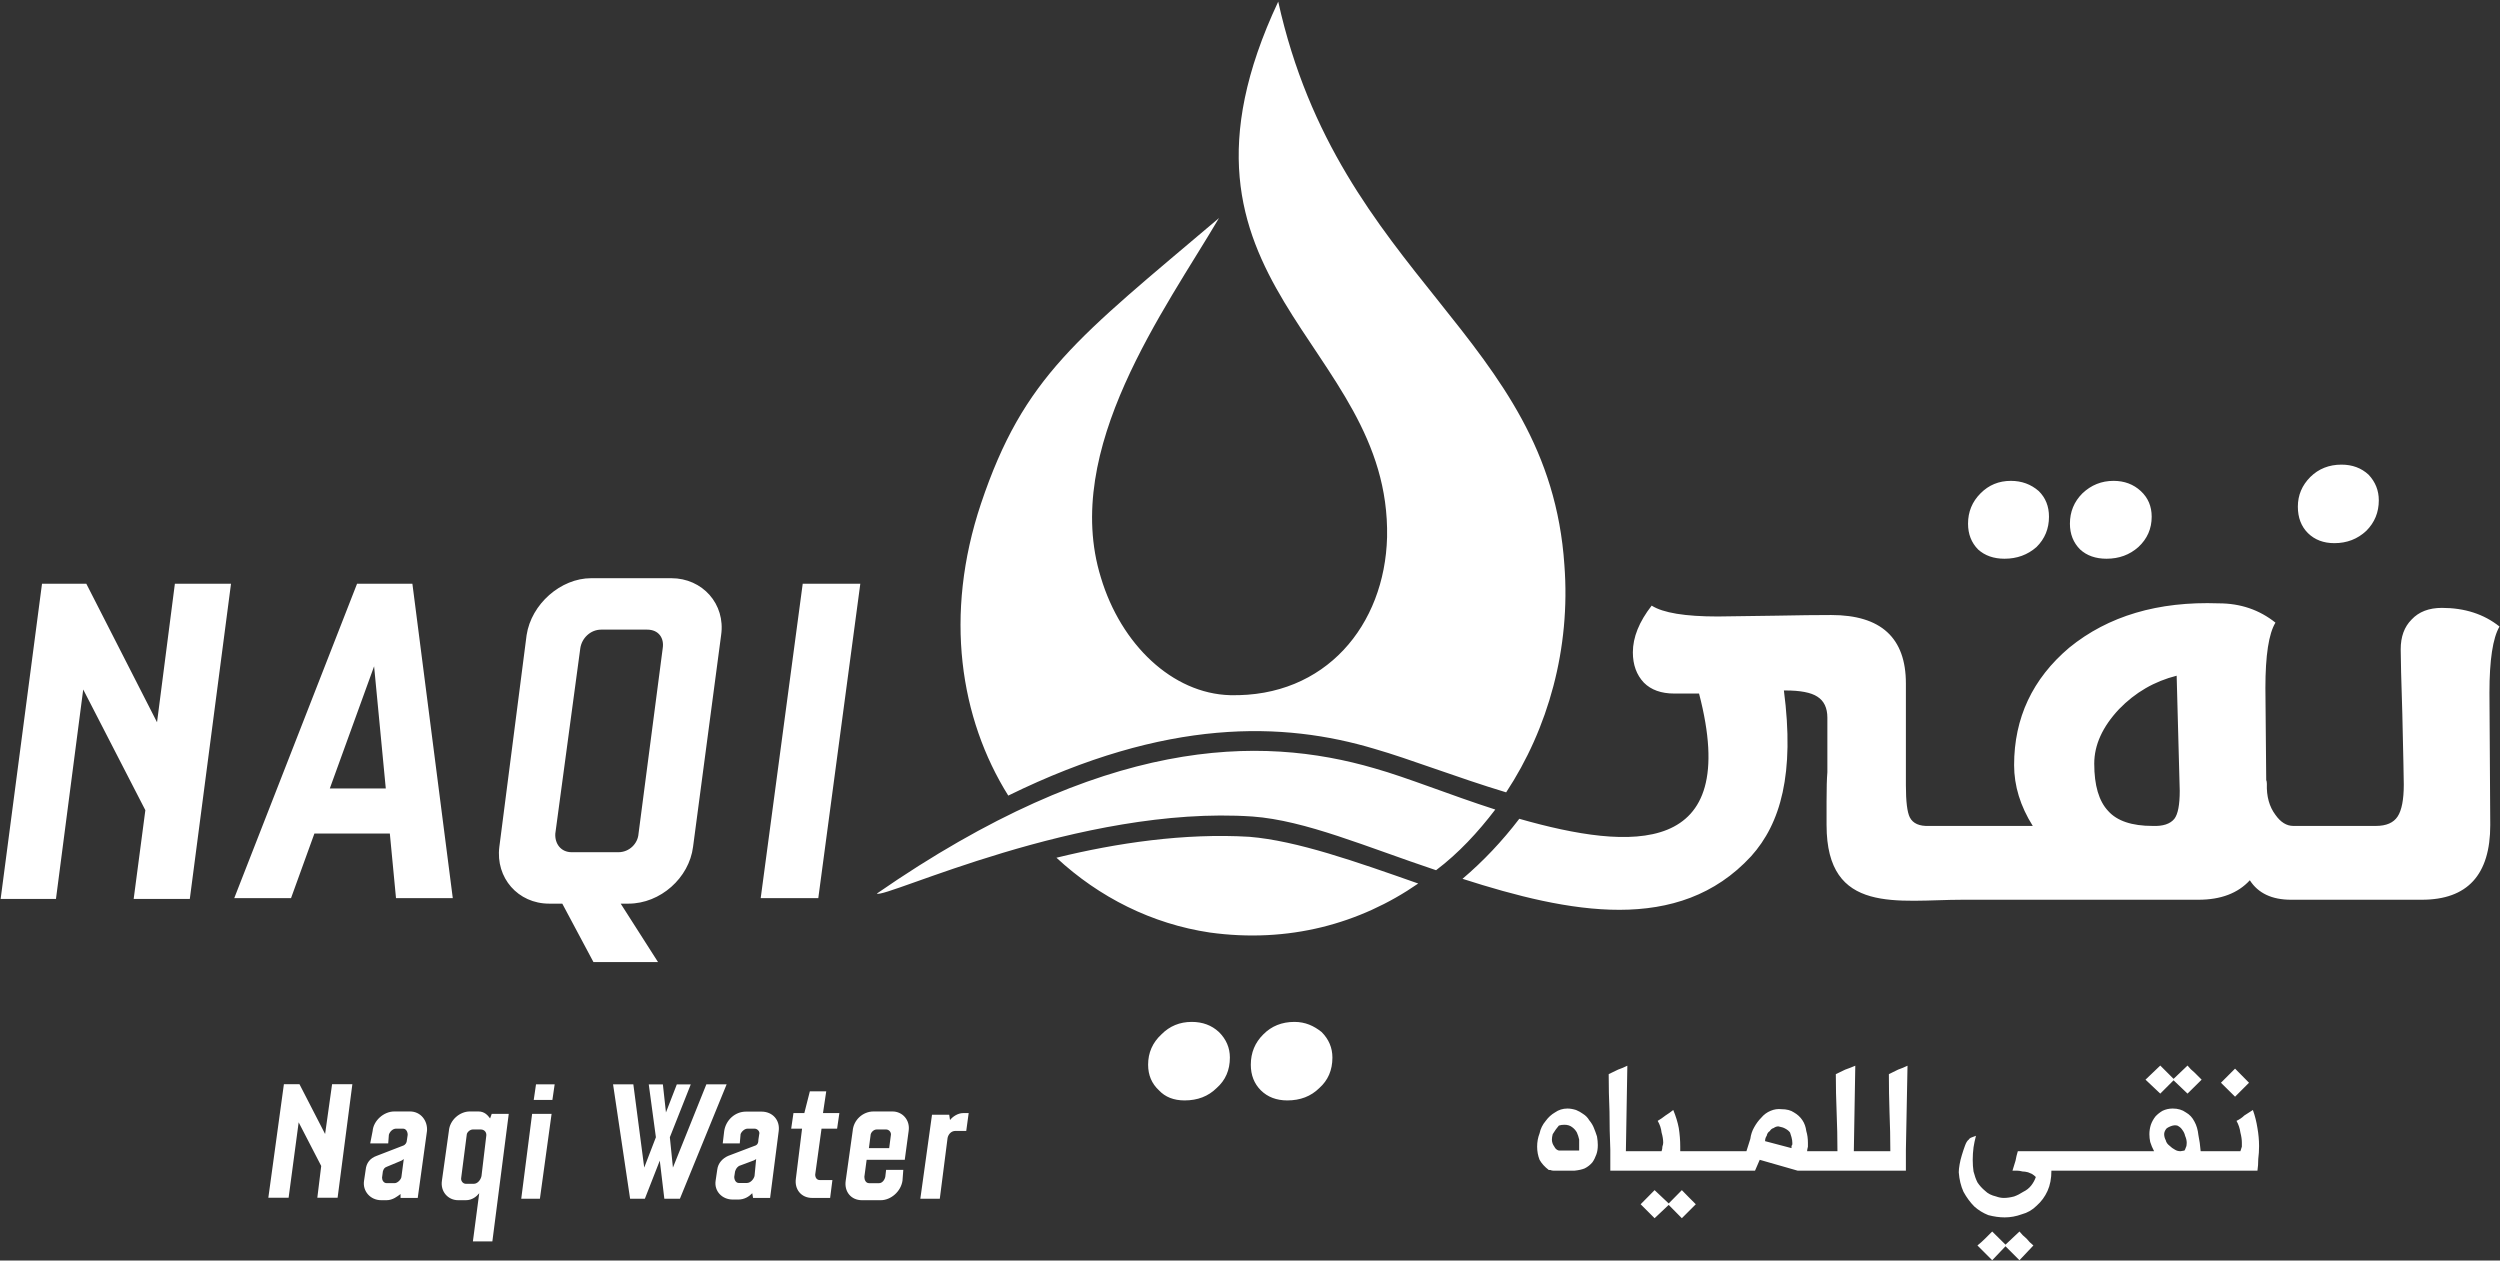 <svg version="1.2" xmlns="http://www.w3.org/2000/svg" viewBox="0 0 1541 777" width="1541" height="777">
	<rect x="0" y="0" width="1541" height="777" fill="#333333" stroke="none"/>
	<title>860f97bd-dc57-4603-854d-14d26f451dc7-1-pdf-svg</title>
	<defs>
		<clipPath clipPathUnits="userSpaceOnUse" id="cp1">
			<path d="m-3760.3-274.46h5710.88v8079.07h-5710.88z"/>
		</clipPath>
	</defs>
	<style>
		.s0 { fill: #ffffff } 
	</style>
	<g id="Clip-Path: Page 1" clip-path="url(#cp1)">
		<path id="Path 10" fill-rule="evenodd" class="s0" d="m734.6 629.9q10 0 16.7 6.2 6.8 6.7 6.8 15.8 0 11.6-8.2 18.8-7.7 7.6-19.7 7.6-10 0-15.8-6.2-6.7-6.2-6.7-15.8 0-11.1 8.2-18.7 7.6-7.7 18.7-7.7zm63.3 0c6.7 0 11.9 2.4 16.7 6.2q6.7 6.7 6.7 15.8 0 11.6-8.1 18.8-7.7 7.6-19.7 7.6-10 0-16.3-6.2-6.2-6.2-6.2-15.8 0-11.1 7.7-18.7 7.6-7.7 19.2-7.7zm437.7-285.5q-10 0-16.3-5.7-6.2-6.3-6.2-15.9 0-11 7.7-18.7 7.6-7.7 18.7-7.7 10 0 17.2 6.3 6.3 6.2 6.3 15.8 0 11.1-7.7 18.7-8.2 7.2-19.7 7.2zm62.9 0q-10.1 0-16.3-5.7-6.3-6.3-6.3-15.9 0-11 7.7-18.7 8.1-7.7 19.2-7.7 10 0 16.8 6.3 6.7 6.2 6.7 15.8 0 11.1-8.2 18.7-8.1 7.2-19.6 7.2zm140.4-9.6q-10 0-16.3-6.2-6.2-6.2-6.2-16.3 0-10.6 7.7-18.3 7.7-7.6 19.2-7.6 10 0 16.7 6.2 6.3 6.7 6.3 15.8 0 11.1-7.7 18.8-8.1 7.6-19.7 7.6zm-1413 25h27.3l43.6 85.4 11-85.4h34.6l-25.4 194.3h-34.6l7.2-54.7-38.3-74.4-16.8 129.1h-34.1zm194.2 0h34.1l24.9 193.8h-35l-3.8-39.8h-46.5l-14.4 39.8h-35zm17.7 126.2l-7.2-75.3-27.3 75.3zm86.8-94.5c2.9-19.2 21.1-35.1 39.8-35.1h49.4c19.2 0 33.5 15.9 30.7 35.1l-17.3 130.5c-2.4 19.1-20.1 35-39.8 35h-4.8l23 36h-39.8l-19.2-36h-8.1c-19.2 0-33.1-15.9-30.7-35zm27.8 133.8h28.8c6.7 0 12-5.3 12.4-11.5l14.9-114.2c1-6.2-2.4-11.5-9.6-11.5h-28.3c-6.7 0-12 5.3-12.9 11.5l-15.4 114.2c-0.4 6.2 3.4 11.5 10.1 11.5zm142.4-165.5h35.5l-25.9 193.8h-35.5zm-319.8 308.5h9.6l15.8 30.7 4.3-30.7h12.5l-9.1 70h-12.5l2.4-19.6-13.9-26.9-6.2 46.5h-12.5zm82.5 70.1h-10.6v-2.4c-1.9 1.4-4.8 3.8-8.6 3.8h-3.3c-6.8 0-11.6-5.7-10.6-12l1-6.7c0.4-4.3 2.8-7.2 6.7-8.6l16.3-6.3c1.4-0.4 2.4-1.9 2.4-3.3l0.5-3.4c0-1.9-1-3.8-2.9-3.8h-4.3c-2 0-3.9 1.9-4.4 3.8l-0.4 5.3h-11.1l1.5-7.7c0.5-6.2 6.7-12 13.4-12h9.6c6.7 0 11 5.8 10.5 12zm-8.6-24c0 0-0.5 0.5-1.4 1l-9.1 3.8c-1.5 0.5-2 1.5-2.4 2.9l-0.5 3.8c0 1.5 0.9 3.4 2.9 3.4h4.8c1.9 0 4.3-2.4 4.3-4.3zm42.6 50.8l3.9-29.7c-1.5 1.9-4.3 4.3-8.2 4.3h-4.8c-6.2 0-11-5.3-10-12l4.3-30.7c0.5-6.7 6.7-12 12.9-12h5.3c3.8 0 5.8 2.4 7.2 4.3l1-2.8h10.5l-10.1 78.6zm8.2-64.7c0.5-2.4-1-4.3-3.4-4.3h-4.8c-1.9 0-3.8 1.9-3.8 3.3l-3.4 26.4c-0.4 1.9 1 3.8 2.9 3.8h4.8c2.4 0 4.3-2.4 4.8-4.8zm29.3-22.5l1.4-9.6h11.5l-1.4 9.6zm-7.7 60.9l6.7-52.3h12l-7.2 52.3zm97.8 0h-9.6l-2.8-23.5-9.2 23.5h-9.1l-10.5-70.5h12.5l6.7 51.3 7.2-18.7-4.4-32.6h8.7l1.9 17.3 6.7-17.3h8.6l-12.9 32.6 1.9 18.7 20.6-51.3h12.5zm55.6-0.5h-10.5l-0.5-2.9c-1.9 2-4.8 3.9-8.6 3.9h-3.4c-6.7 0-11.5-5.3-10.6-11.5l1-6.8c0.5-4.3 3.4-7.1 6.7-8.6l16.3-6.2c1.9-0.5 2.4-1.9 2.4-3.9l0.5-3.3c0.5-1.5-1-3.4-2.9-3.4h-4.3c-1.9 0-3.8 1.9-4.3 3.4l-0.5 5.7h-10.5l0.9-7.6c1-6.8 6.7-12 13.4-12h9.6c6.8 0 11.5 5.2 10.6 12zm-8.6-24c0 0-0.5 0.5-1.5 0.9l-9.1 3.4c-1.4 1-1.9 1.9-2.4 3.4l-0.5 3.3c0 1.9 1 3.8 2.9 3.8h4.8c2.4 0 4.3-2.4 4.8-4.3zm45.6 24h-11.1c-6.7 0-11-5.3-10-12l3.8-30.7h-6.7l1.4-9.6h6.7l3.4-13.4h10.1l-2 13.4h10.1l-1.4 9.6h-9.6l-3.9 28.3c0 1.9 1 3.4 2.9 3.4h7.7zm13.9-41.3c0.5-6.7 6.2-12 12.9-12h11.6c6.2 0 11 5.3 10 12l-2.4 17.8h-23.5l-1.4 10.5c0 1.9 0.9 3.9 2.9 3.9h6.2c1.9 0 3.4-2 3.8-3.9l0.5-4.3h10.6l-0.5 6.7c-1 6.7-7.2 12-13.4 12h-11.6c-6.7 0-11-5.3-10-12zm22.5 10.6l1-7.7c0.5-1.9-1-3.8-2.9-3.8h-5.8c-1.9 0-3.8 1.9-3.8 3.8l-1 7.7zm19.2 31.2l7.2-51.8h10.6l0.5 3.3c1.4-1.9 4.7-4.3 8.1-4.3h3.4l-1.5 11h-6.7c-2.4 0-4.3 1.9-4.8 4.3l-4.8 37.5zm37.4-428.5c26.4-78.6 59.5-102.1 146.7-176-33 56.1-97.3 142.5-72.8 221.6 12.4 41.3 44.1 71.5 79.6 72.5 58.9 1.4 95.4-43.2 96.8-97.4 2.4-120.9-149.1-155.5-67.1-330.1 37.9 170.8 166.9 205.8 176.4 347.3 3.9 51.4-10 100.8-35.9 140.1-30.2-9.1-59.5-20.6-81.1-26.8-56.1-16.8-128-19.2-225.8 28.8-29.7-47.5-39.8-111.3-16.8-180zm269.5 234.2c-36 24.9-80.1 36.9-128.5 30.2-35.5-5.3-68.1-21.6-94.5-46.1 37-9.1 79.1-15.3 118.9-12.9 29.3 2.4 65.7 15.3 104.1 28.8zm11-8.2c-43.1-14.4-80.5-30.7-113.1-33.1-106-7.2-226.8 50.9-231.6 47.5 140-96.9 235.9-97.9 306.8-77.2 20.2 5.7 46.1 16.3 74.4 25.4-10.6 13.9-22.6 26.9-36.5 37.4zm240.7-27.8v-14.4q0-12.5 0.5-18.2v-33.6q0-9.1-6.2-13-5.8-3.8-19.7-3.8h-0.9c6.7 51.3-2 82-20.2 102.2-44.6 48.4-112.2 35-177.9 13.9q19.2-16.3 35-37c69.1 19.7 137.2 24 110.8-77.2h-15.3q-12 0-18.7-6.7-6.8-7.2-6.8-18.7 0-13.9 11.6-28.8 10.5 6.7 40.7 6.7l36.5-0.5q20.1-0.4 33.5-0.4 46 0 46 42.2v62.8q0 14.9 2.4 19.7 2.9 5.7 12 5.3h63.8q-11.5-18.3-11.5-37.5 0-43.6 34-72.4 36-29.3 92.1-27.3 20.1 0 35 11.9-6.2 10.1-6.2 40.3l0.5 56.7q0.4 0.9 0.4 2.4-0.4 11.5 5.3 19.1 4.8 6.8 11 6.8h50.9q9.6 0 13.4-5.8 3.8-5.8 3.8-19.7 0-4.8-0.9-43.6-1-31.2-1-39.8 0-11.6 6.7-18.3 6.7-7.2 18.7-7.2 21.1 0 35.5 11.5-6.2 10.6-6.2 40.8l0.5 81.6q0 46-42.2 46h-80.6q-17.7 0-25.4-12-11 12-31.7 12h-145.2c-39.8 0-84 9.6-84-46zm201 0.5q9.5 0.4 13.4-4.4 3.3-4.3 3.3-17.2l-1.9-71q-20.6 5.2-35.5 20.6-15.3 16.3-15.3 33.6 0 20.1 8.6 29.2 8.2 9.2 27.4 9.2zm50.8 166.9l-8.7-8.6 8.7-8.7 8.6 8.7q-2.4 2.4-4.3 4.3-1.9 1.9-4.3 4.3zm-46.1-1.9l-9.1-8.6 9.1-8.7 8.2 8.2 8.6-8.2q1.9 2.4 4.3 4.3 2 2 4.4 4.4l-8.7 8.6-8.6-8.2zm-347.2 26.4q0.5 2.9 0.5 5.3 0 3.4-0.9 5.8-1 2.8-2.4 4.8-2 2.4-4.8 3.8-2.4 1-6.3 1.4h-12.9q-1 0-1.9-0.4-0.5 0-1 0-3.8-2.9-5.7-6.3-1.5-3.8-1.5-8.1 0-4.4 1.5-8.2 0.9-4.3 3.8-7.7 2.4-3.3 5.7-5.2 3.4-2.4 7.7-2.4 2.4 0 5.3 0.9 2.4 1 4.3 2.4 2.4 1.5 3.8 3.9 2 2.4 2.9 4.8 1 2.4 1.9 5.2zm-11 5.8q0-1.5 0-3.9-0.5-2.3-1.4-4.3-1-1.9-2.9-3.3-1.9-1.5-4.8-1.5-1.9 0-3.4 0.5-0.9 1-1.9 2.4-0.9 1.5-1.9 2.9-0.5 1.9-0.5 3.3 0 2.4 1.5 4.4 0.9 1.9 2.8 2.4h12.5q0-0.5 0-1.5 0-0.5 0-1.4zm419.1 0q0 4.3-0.5 8.1 0 3.9-0.5 7.2h-127q0 7.2-2.4 12.5-2.4 5.3-6.7 9.1-3.9 3.9-9.2 5.3-5.2 1.9-10.5 1.9-4.8 0-10.1-1.4-4.8-1.9-8.6-5.3-3.8-3.8-6.7-9.1-2.4-5.3-2.9-12 0-1.9 0.5-4.8 0.5-2.9 1.4-5.8 1-3.3 1.9-5.7 1-2.9 2.4-3.9 0.5-0.9 2-1.4 1.4-0.5 2.4-0.9-1 3.8-1.5 7.1-0.5 3.9-0.5 7.7 0 3.9 0.5 7.2 1 3.9 2.4 6.7 1.9 2.9 4.8 5.3 2.4 2.4 6.7 3.4 2.4 0.9 4.8 0.9 2.9 0 6.3-0.9 2.8-1 5.7-2.9 2.9-1.4 4.8-3.8 1.9-2.4 2.9-5.3-1-1-2.4-1.9-1-0.5-2.4-1-1.9-0.5-3.4-0.5-1.9-0.5-3.3-0.5-0.5 0-1 0-0.9 0-1.9 0 1-3.3 1.9-6.2 0.5-2.9 1.4-5.8h84q-1.5-2.8-2.4-5.7-0.5-2.4-0.5-4.8 0-2.9 0.9-5.8 1-2.8 2.9-5.2 1.9-2 4.3-3.4 2.9-1.4 6.3-1.4 4.8 0 8.1 2.4 3.4 1.9 5.3 5.7 1.9 3.4 2.4 8.2 1 4.8 1.4 10h24.5q0.5-1.4 0.9-2.8 0-1.5 0-2.4 0-2.9-0.9-6.3-0.5-3.8-2.4-7.2 2.9-1.4 4.8-3.3 2.4-1.5 5.3-3.4 1.9 5.3 2.8 11.1 1 5.7 1 11zm-44.6-1.9q0-2-1-4.3-0.4-2-1.9-3.9-0.9-1.4-2.9-2.4-1.9-0.5-4.3 0.5-2.4 1-2.8 1.9-1 1.5-1 2.9 0 1.9 1 3.8 0.4 1.9 2.4 3.4 1.4 1.4 3.3 2.4 1.4 0.9 3.4 0.9l2.4-0.4q0.4-0.5 0.9-2 0.5-0.9 0.5-2.8zm-98.8 59q1.9 2.4 4.3 4.3l-8.6 9.1-8.6-8.6-8.2 8.6-9.1-9.1q2.4-1.9 4.8-4.3 1.9-1.9 4.3-4.3l8.2 8.1 8.6-8.1q1.9 2.4 4.3 4.3zm-208.1-25.4q2.4 2.3 4.3 4.3l-8.6 8.6-8.1-8.2-8.7 8.2-8.6-8.6 8.6-8.7 8.7 8.2 8.1-8.2q2.4 2.4 4.3 4.4zm129-78.7q2.9-1 5.8-2.4l-1 51.8v12.9h-66.7l-23.4-6.7-2.9 6.7h-89.2v-12.9q-0.5-12-0.5-23.5-0.5-11.5-0.5-23.1 2.9-1.4 5.8-2.8 2.9-1 5.7-2.4l-0.9 52.7h22q0.5-1.4 0.5-2.8 0.5-1.5 0.5-2.4 0-2.9-1-6.3-0.4-3.8-2.4-7.2 2.4-1.4 4.8-3.3 2.4-1.5 4.8-3.4 2.4 5.8 3.4 11.1 0.9 5.7 0.9 11.5v2.8h40.8l2.4-7.6q0.5-3.9 2.4-7.2 1.9-3.4 4.3-5.8 2.4-2.9 5.8-4.3 3.3-1.4 6.7-1 4.8 0 7.7 2 3.3 1.9 5.2 4.8 1.9 2.8 2.4 6.7 1 3.3 1 7.2 0 0.9 0 2.4-0.5 1.9-0.5 2.8h18.7q0-11.9-0.5-23.9-0.5-12-0.5-23.6 2.9-1.4 5.8-2.8 2.9-1 6.2-2.4l-0.9 52.7h22.5q0-11.9-0.5-23.9-0.4-12-0.4-23.6 2.8-1.4 5.7-2.8zm-65.2 45.1q0-1.5-0.5-3.4-0.5-1.4-0.9-2.9-1-1.4-2.9-2.4-1.5-0.9-4.3-1.4-1.5 0-2.9 1-1.5 0.4-2.4 1.9-1.5 0.9-1.9 2.9-1 1.4-1 3.3l16.3 4.3q0 0 0-0.5 0-0.4 0-0.9 0.5-0.5 0.5-1 0-0.5 0-0.9z"/>
	</g>
</svg>